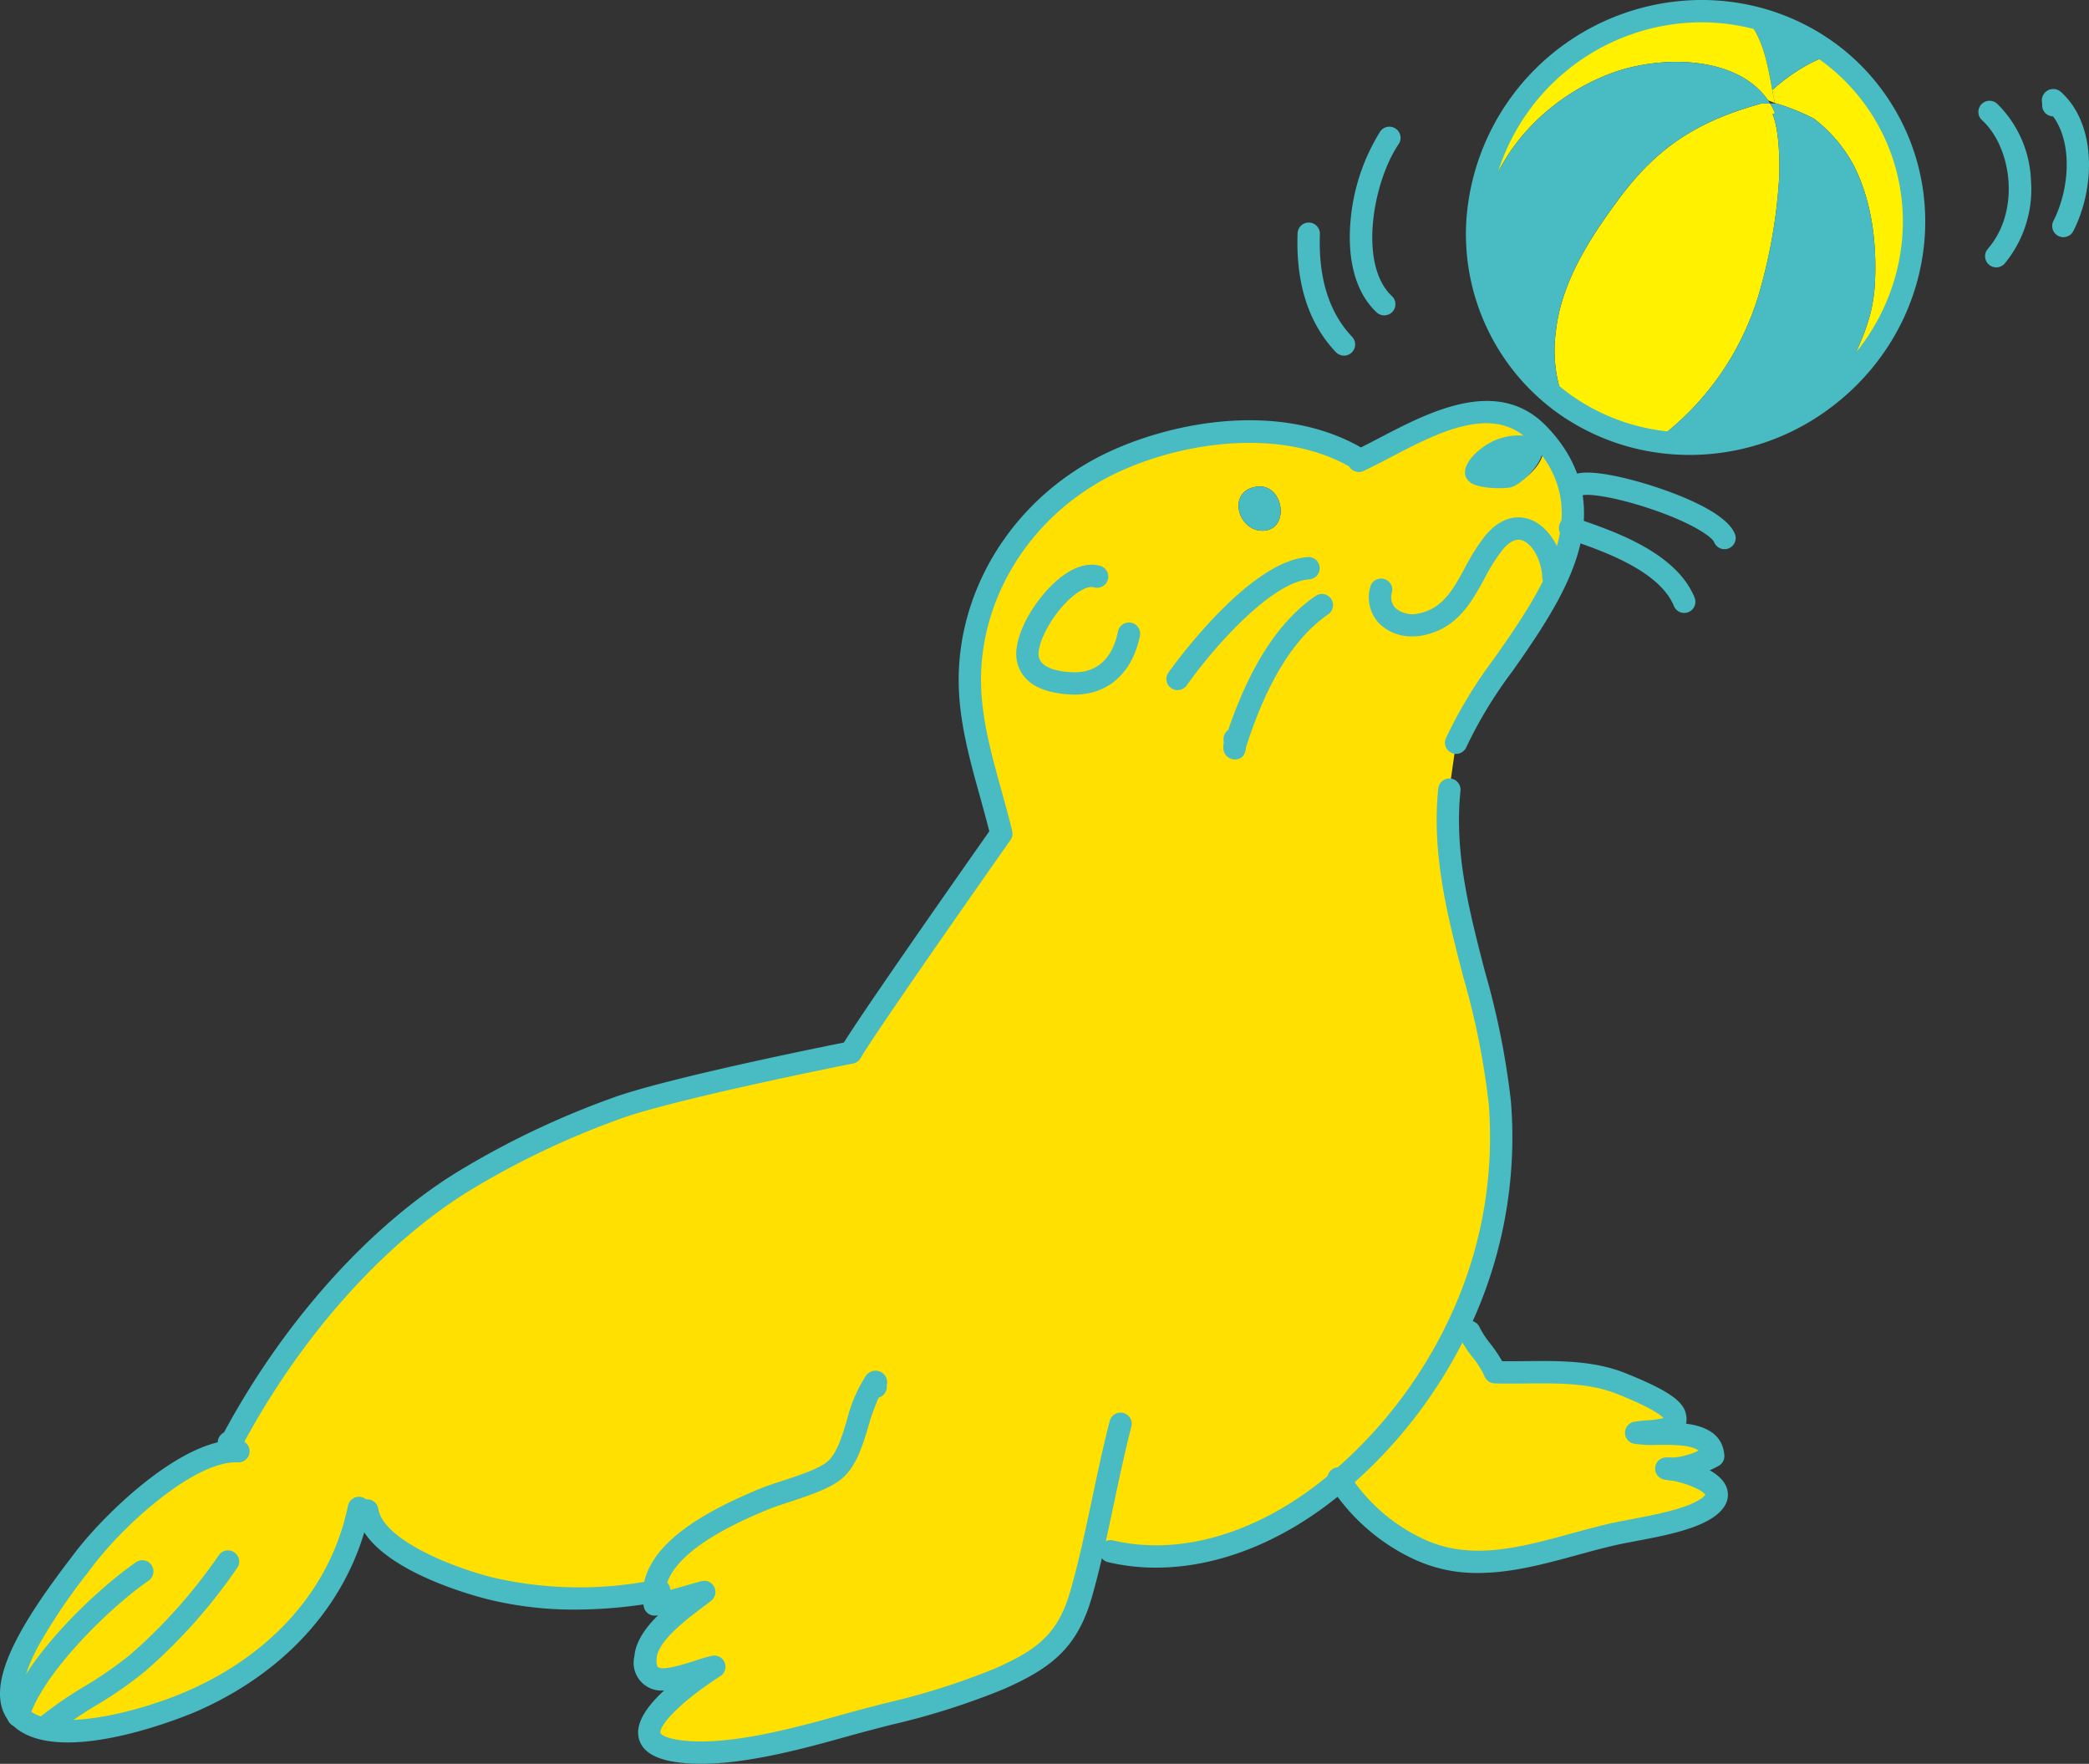 <svg id="グループ_724" data-name="グループ 724" xmlns="http://www.w3.org/2000/svg" width="291.362" height="246" viewBox="0 0 291.362 246">
  <rect x="0" y="0" width="291.362" height="246" fill="#333333" stroke="none"/>
  <path id="パス_2415" data-name="パス 2415" d="M1490.465,447.52c10.348-10.4,12.161-26.774,3.575-38.754a29.122,29.122,0,0,0-5.924-6.131l-.081.106c-2.091.15-6.115,2.752-8.283,4.782.111.61.226,1.209.348,1.792.056.021.115.041.173.06a29.959,29.959,0,0,1,5.279,2.128,20.187,20.187,0,0,1,5.535,6.481c2.515,4.929,3.229,10.7,2.99,16.176-.237,5.42-2.085,8.57-4.155,13.306Z" transform="translate(-1232.559 -394.959)" fill="#fff100"/>
  <path id="パス_2416" data-name="パス 2416" d="M1486.19,399.478c2.78,2.556,3.462,6.695,4.16,10.468,2.168-2.031,6.193-4.632,8.283-4.782l.081-.106A29.635,29.635,0,0,0,1486.19,399.478Z" transform="translate(-1243.158 -397.382)" fill="#48bcc2"/>
  <path id="パス_2417" data-name="パス 2417" d="M1532.2,411.972c-.122-.583-.237-1.182-.348-1.792-.7-3.773-1.38-7.912-4.16-10.468a31.365,31.365,0,0,0-36.964,28.813l.627.034c1.458-9.584,9.167-17.422,18.027-20.727,6.7-2.5,17.493-2.582,21.878,3.78C1531.532,411.724,1531.85,411.844,1532.2,411.972Z" transform="translate(-1284.658 -397.615)" fill="#fff100"/>
  <path id="パス_2418" data-name="パス 2418" d="M1520.747,407.953l.355-.145a10.12,10.12,0,0,0-.7-1.352l-1.233.018c-8.6,2.379-14.335,5.868-19.762,13.172-4.074,5.484-8.119,11.656-8.883,18.584a19.645,19.645,0,0,0,1.338,10.265c.208.147.419.29.633.431a29.787,29.787,0,0,0,11.928,4.627l.007-.051a39.17,39.17,0,0,0,14.7-21.495,73.211,73.211,0,0,0,2.526-15.017C1521.758,415.19,1521.745,410.272,1520.747,407.953Z" transform="translate(-1273.517 -392.027)" fill="#fff100"/>
  <path id="パス_2419" data-name="パス 2419" d="M1510.418,415.058a20.187,20.187,0,0,0-5.535-6.481,29.959,29.959,0,0,0-5.279-2.128l-.159,0-.672.009a10.12,10.12,0,0,1,.7,1.352l-.355.145c1,2.319,1.011,7.237.91,9.036a73.211,73.211,0,0,1-2.526,15.017,39.17,39.17,0,0,1-14.7,21.495l-.007.051a31.134,31.134,0,0,0,22.968-5.534,31.791,31.791,0,0,0,4.035-3.43l-.543-.053c2.07-4.737,3.918-7.886,4.155-13.306C1513.647,425.763,1512.933,419.987,1510.418,415.058Z" transform="translate(-1251.89 -392.033)" fill="#48bcc2"/>
  <path id="パス_2420" data-name="パス 2420" d="M1531.678,408.539c-4.385-6.362-15.18-6.279-21.878-3.78-8.86,3.3-16.569,11.143-18.027,20.727l-.627-.034a29.175,29.175,0,0,0,12.274,25.558,19.645,19.645,0,0,1-1.338-10.265c.764-6.928,4.809-13.1,8.883-18.584,5.427-7.3,11.166-10.793,19.762-13.172l1.233-.018C1531.873,408.826,1531.779,408.679,1531.678,408.539Z" transform="translate(-1285.078 -394.544)" fill="#48bcc2"/>
  <path id="パス_2421" data-name="パス 2421" d="M1541.279,522.941a4.182,4.182,0,0,1-.424-.042C1540.988,522.909,1541.131,522.923,1541.279,522.941Zm6.113-1.785c-.353-4.362-8.117-2.7-10.747-3.264,1.8-.385,6.2.092,5.367-2.453-.55-1.674-5.816-3.745-7.324-4.36-5.533-2.257-11.843-1.447-17.742-1.626-.811-2.08-2.646-3.634-3.57-5.634l-1.481-.984a65.119,65.119,0,0,1-16.588,21.7,26.248,26.248,0,0,0,10.949,9.561c8.725,4.132,17.958.109,26.821-1.965,3.648-.855,10.2-1.619,13.3-3.639,4.4-2.861-1.992-5.154-5.085-5.551C1543.229,523.033,1545.763,521.971,1547.392,521.156Z" transform="translate(-1308.437 -318.072)" fill="#ffe000"/>
  <path id="パス_2422" data-name="パス 2422" d="M1712.495,439.915c-1.32-1.076.157-2.8,1.147-3.533a6.423,6.423,0,0,1,5.695-1.234.788.788,0,0,0-.081-.03,4.233,4.233,0,0,1,.426.15c-.115-.044-.23-.085-.345-.12,2.7.992-1.075,5.1-2.593,5.341C1715.775,440.641,1713.313,440.581,1712.495,439.915Zm-31.34,7.451c-3.452-.014-4.924-5.466-.916-6.131,3.883-.647,4.821,5.823,1.191,6.12C1681.34,447.363,1681.248,447.366,1681.154,447.366Zm35.652,15.749c6.212-9.146,12.152-19.729,2.789-29.3-6.663-6.811-16.486-.445-23.762,3.2l-1.953-.058c-9.791-5.443-23.513-3.8-33.4.785-11.659,5.4-20.07,17.161-20.126,30.313-.03,7.32,2.695,14.5,4.4,21.544l-2.557,5.106c-5.671,3.692-9.653,11.145-13.229,16.772-1.354,2.137-3.337,5.293-5.191,8.66l-7.317,1.709c-8.418-.4-17.792,3.254-25.55,6.129a118.252,118.252,0,0,0-21.373,10.238c-11.78,7.326-20.747,18.808-28.417,29.958l-2.808,7.564c-6.971-.32-17.529,9.766-21.6,15.183-2.879,3.83-13.262,16.723-9.065,21.616.062.074.127.145.2.216,4.722,4.738,18.988.064,24.05-2.158,10.731-4.706,19.257-12.983,22.541-24.094l5.859,2.043c.021,0,.053.018.1.06,9.764,7.774,23.848,8.858,35.9,6.689a6.736,6.736,0,0,0,.1,1.833,63.069,63.069,0,0,0,6.912-1.741c-2.556,1.983-7.874,5.53-8.19,9.07-.5,5.656,6.543,1.974,9.593,1.35-3.082,1.99-15,10.153-5.408,11.718,7.032,1.149,17.34-1.771,24.009-3.634,7.062-1.974,14.459-3.443,21.177-6.416,6.2-2.745,9.531-5.253,11.42-11.946.542-1.921,1.03-3.87,1.486-5.836l2.572.007c11.046,2.6,22.527-2.114,31.029-9.093.32-.262.636-.528.953-.8a65.12,65.12,0,0,0,16.588-21.7,60.64,60.64,0,0,0,5.726-31.012c-1.272-14.842-8.58-28.59-7.034-43.614l.937-6.552C1710.377,471.87,1713.73,467.648,1716.807,463.115Z" transform="translate(-1505.085 -373.343)" fill="#ffe000"/>
  <path id="パス_2423" data-name="パス 2423" d="M1532.131,436.727c-4.008.665-2.536,6.117.916,6.131.094,0,.186,0,.276-.011C1536.952,442.55,1536.014,436.08,1532.131,436.727Z" transform="translate(-1356.978 -368.834)" fill="#48bcc2"/>
  <path id="パス_2424" data-name="パス 2424" d="M1511.211,434.562c-1.3.953-3.225,3.213-1.5,4.622,1.071.873,4.291.953,5.558.753,1.987-.313,6.919-5.689,3.391-6.988A8.411,8.411,0,0,0,1511.211,434.562Z" transform="translate(-1304.701 -371.94)" fill="#48bcc2"/>
  <path id="パス_2425" data-name="パス 2425" d="M1509.367,433.246a.788.788,0,0,1,.081.03c.115.035.23.076.345.12A4.233,4.233,0,0,0,1509.367,433.246Z" transform="translate(-1295.198 -371.47)" fill="#48bcc2"/>
  <path id="パス_2426" data-name="パス 2426" d="M1520.91,479.155a1.555,1.555,0,0,0,1.428-.937,60.914,60.914,0,0,1,6.412-10.56c.686-.976,1.395-1.985,2.084-3,3.2-4.714,6.322-9.8,7.469-15.031,1.336-6.111-.3-11.571-4.855-16.231-6.755-6.9-16.24-1.955-23.166,1.66-.842.44-1.635.854-2.407,1.241-.4.2-.81.4-1.2.585a1.557,1.557,0,1,0,1.336,2.814c.408-.193.829-.4,1.256-.61.8-.4,1.6-.822,2.458-1.267,6.73-3.513,14.36-7.494,19.5-2.243,8.5,8.685,3.2,18.266-2.964,27.334-.675.993-1.376,1.992-2.055,2.957a63.948,63.948,0,0,0-6.718,11.108,1.559,1.559,0,0,0,1.426,2.181Z" transform="translate(-1317.824 -374.012)" fill="#48bcc2"/>
  <path id="パス_2427" data-name="パス 2427" d="M1519.329,569.79c8.538,0,17.592-3.533,25.674-10.169.329-.269.654-.543.979-.822a66.948,66.948,0,0,0,16.982-22.223,62.307,62.307,0,0,0,5.869-31.809,109.429,109.429,0,0,0-3.6-18.022c-2.223-8.577-4.325-16.68-3.436-25.3a1.558,1.558,0,1,0-3.1-.318c-.944,9.18,1.325,17.935,3.521,26.4a107.153,107.153,0,0,1,3.512,17.506,59.168,59.168,0,0,1-5.583,30.213,63.846,63.846,0,0,1-16.191,21.185c-.311.267-.617.525-.928.779-9.487,7.787-20.305,10.988-29.686,8.782a1.558,1.558,0,0,0-.714,3.033A29.3,29.3,0,0,0,1519.329,569.79Z" transform="translate(-1358.097 -351.15)" fill="#48bcc2"/>
  <path id="パス_2428" data-name="パス 2428" d="M1550.75,561.282c6.778,0,14.939-2.28,20.653-3.876l.267-.074c1.827-.511,3.719-1,5.548-1.47a101.745,101.745,0,0,0,15.841-5.021c6.543-2.895,10.24-5.693,12.288-12.948.5-1.771.993-3.7,1.5-5.906.551-2.37,1.064-4.795,1.56-7.142.741-3.5,1.508-7.119,2.405-10.6a1.557,1.557,0,1,0-3.015-.779c-.916,3.543-1.69,7.2-2.437,10.73-.493,2.331-1,4.742-1.546,7.083-.5,2.154-.981,4.038-1.469,5.763-1.734,6.138-4.655,8.336-10.551,10.945a99.453,99.453,0,0,1-15.358,4.853c-1.843.475-3.75.968-5.608,1.488l-.267.074c-6.561,1.831-16.472,4.6-23.073,3.521-1.82-.3-2.321-.793-2.351-.944-.194-.93,2.269-4,8.353-7.927a1.558,1.558,0,0,0-1.156-2.835,24.984,24.984,0,0,0-2.437.7c-1.433.463-4.418,1.425-5.116.866-.135-.106-.24-.536-.177-1.253.217-2.423,4.176-5.4,6.543-7.182.382-.286.737-.553,1.052-.8a1.558,1.558,0,0,0-1.345-2.739c-.732.189-1.479.407-2.2.615-.949.276-1.916.555-2.858.774.654-5.685,10.9-9.952,14.291-11.362.778-.323,1.852-.677,2.989-1.052,2.72-.9,5.8-1.91,7.432-3.339,1.946-1.7,2.792-4.487,3.611-7.179a28.2,28.2,0,0,1,1.462-4.068c.049-.014.1-.03.146-.049a1.56,1.56,0,0,0,.965-1.647,1.612,1.612,0,0,0-2.534-1.713,1.548,1.548,0,0,0-.352.343,20.21,20.21,0,0,0-2.667,6.228c-.691,2.275-1.407,4.625-2.683,5.744-1.152,1.009-4.037,1.958-6.354,2.722-1.2.392-2.324.765-3.213,1.135-6.686,2.784-15.643,7.278-16.212,14.137a8.306,8.306,0,0,0,.125,2.257,1.555,1.555,0,0,0,1.737,1.248c.085-.011.171-.023.258-.037-1.712,1.693-3.11,3.625-3.294,5.686a3.88,3.88,0,0,0,4.137,4.8c-2.743,2.529-3.934,4.724-3.552,6.559.369,1.774,2.019,2.913,4.9,3.383A23.493,23.493,0,0,0,1550.75,561.282Z" transform="translate(-1453.016 -315.282)" fill="#48bcc2"/>
  <path id="パス_2429" data-name="パス 2429" d="M1608.462,531.992a66.409,66.409,0,0,0,11.231-1c.25-.042.5-.09.746-.138a1.557,1.557,0,1,0-.562-3.063c-.249.046-.481.09-.71.131a53.593,53.593,0,0,1-22.2-.4c-6.062-1.534-15.321-5.355-15.989-9.595a1.558,1.558,0,0,0-3.079.486c1.174,7.432,15.452,11.406,18.3,12.129A49.921,49.921,0,0,0,1608.462,531.992Z" transform="translate(-1528.215 -307.502)" fill="#48bcc2"/>
  <path id="パス_2430" data-name="パス 2430" d="M1611.036,554.113c7.964,0,17.838-4.275,17.976-4.337,11.853-5.2,20.165-14.105,23.408-25.079.291-.99.544-2,.753-3.015a1.558,1.558,0,0,0-3.052-.624c-.189.924-.421,1.852-.687,2.755-2.978,10.079-10.675,18.287-21.673,23.11-6.958,3.052-18.863,5.952-22.322,2.485-.037-.037-.064-.064-.088-.094l-.03-.037c-1.186-1.382-.617-4.438,1.6-8.6a79.045,79.045,0,0,1,6.855-10.18c.253-.331.479-.627.67-.884,4.53-6.028,14.172-14.568,20.017-14.568.09,0,.177,0,.265.007a1.558,1.558,0,1,0,.143-3.112c-8-.368-19.08,10.7-22.915,15.8-.189.251-.41.541-.657.866-6.461,8.482-12.506,17.808-8.358,22.682a3.828,3.828,0,0,0,.3.327C1605.073,553.452,1607.908,554.113,1611.036,554.113Z" transform="translate(-1601.578 -311.094)" fill="#48bcc2"/>
  <path id="パス_2431" data-name="パス 2431" d="M1513.365,455.718a7.817,7.817,0,0,0,1.582-.163c4.7-.972,6.711-4.652,8.485-7.9a25.186,25.186,0,0,1,2.49-3.975c.981-1.193,1.917-1.647,2.773-1.354,1.444.493,2.72,2.865,2.789,5.18a1.558,1.558,0,0,0,3.114-.094c-.108-3.662-2.213-7.117-4.894-8.034-1.246-.426-3.706-.691-6.187,2.322a27.949,27.949,0,0,0-2.819,4.461c-1.66,3.038-3.093,5.663-6.38,6.343a3.691,3.691,0,0,1-3.337-.763,2.228,2.228,0,0,1-.447-2.2,1.558,1.558,0,0,0-3.029-.728,5.293,5.293,0,0,0,1.237,5.1A6.4,6.4,0,0,0,1513.365,455.718Z" transform="translate(-1316.383 -366.962)" fill="#48bcc2"/>
  <path id="パス_2432" data-name="パス 2432" d="M1548.945,460.974c4.678,0,8.064-3.022,9.118-8.19a1.557,1.557,0,1,0-3.052-.622c-.555,2.722-2.14,5.919-6.493,5.686-2.694-.145-4.224-.855-4.547-2.107-.369-1.437,1.361-5.276,4.066-7.888,1.423-1.373,2.807-2.08,3.613-1.842a1.557,1.557,0,0,0,.884-2.987c-1.965-.581-4.33.338-6.661,2.587-3.042,2.937-5.714,7.82-4.917,10.906.7,2.718,3.188,4.212,7.395,4.44C1548.551,460.969,1548.749,460.974,1548.945,460.974Z" transform="translate(-1399.073 -364.097)" fill="#48bcc2"/>
  <path id="パス_2433" data-name="パス 2433" d="M1515.466,529.4c4.655,0,9.309-1.271,13.866-2.515,1.635-.447,3.324-.908,4.956-1.29.885-.207,1.978-.415,3.135-.635,3.788-.719,8.079-1.536,10.662-3.215,2.177-1.416,2.363-2.9,2.135-3.9-.672-2.948-5.908-4.249-7.87-4.5a1.558,1.558,0,0,0-.4,3.091c2.409.309,4.8,1.437,5.2,2.047a2.682,2.682,0,0,1-.762.654c-2.07,1.345-6.216,2.133-9.547,2.766-1.191.226-2.315.44-3.264.663-1.686.394-3.4.864-5.065,1.317-7.283,1.99-14.164,3.869-20.734.756a24.83,24.83,0,0,1-10.3-8.983l-.171-.279a1.558,1.558,0,0,0-2.651,1.637l.18.292a27.986,27.986,0,0,0,11.606,10.15A20.679,20.679,0,0,0,1515.466,529.4Z" transform="translate(-1309.292 -310.018)" fill="#48bcc2"/>
  <path id="パス_2434" data-name="パス 2434" d="M1500.144,516.465a1.558,1.558,0,0,0,.193-3.1c-.178-.023-.35-.039-.509-.051a1.557,1.557,0,0,0-.346,3.093,5.688,5.688,0,0,0,.587.06Z" transform="translate(-1267.299 -310.037)" fill="#48bcc2"/>
  <path id="パス_2435" data-name="パス 2435" d="M1499.726,516.448a1.562,1.562,0,1,0-.645-.134A1.652,1.652,0,0,0,1499.726,516.448Z" transform="translate(-1266.865 -310.019)" fill="#48bcc2"/>
  <path id="パス_2436" data-name="パス 2436" d="M1524.4,524.756a16.24,16.24,0,0,0,6.568-1.958,1.558,1.558,0,0,0,.855-1.518c-.246-3.024-2.717-4.056-5.334-4.4a3.125,3.125,0,0,0-.118-1.677c-.539-1.644-2.78-3.109-7.99-5.224l-.224-.092c-4.479-1.828-9.312-1.776-13.987-1.729-1.1.012-2.234.023-3.342.009a18.5,18.5,0,0,0-1.631-2.421,13.355,13.355,0,0,1-1.525-2.329,1.558,1.558,0,0,0-2.83,1.306,15.987,15.987,0,0,0,1.866,2.9,11.76,11.76,0,0,1,1.667,2.651,1.559,1.559,0,0,0,1.405.99c1.465.044,2.969.028,4.422.014,4.367-.046,8.881-.094,12.778,1.5l.23.094c4.554,1.85,5.792,2.835,6.125,3.224a12.278,12.278,0,0,1-2.315.32,14.229,14.229,0,0,0-1.822.212,1.557,1.557,0,0,0,0,3.045,16.563,16.563,0,0,0,3.312.166c2.55-.021,4.772.039,5.721.8a10.146,10.146,0,0,1-3.983,1,1.558,1.558,0,0,0-.145,3.112C1524.207,524.752,1524.306,524.756,1524.4,524.756Z" transform="translate(-1291.32 -318.321)" fill="#48bcc2"/>
  <path id="パス_2437" data-name="パス 2437" d="M1510.037,461.741a32.693,32.693,0,0,0,19.137-6.191,33.636,33.636,0,0,0,4.231-3.6c11.1-11.157,12.667-28.3,3.736-40.762a30.655,30.655,0,0,0-6.242-6.458,31.324,31.324,0,0,0-13.183-5.875,32.249,32.249,0,0,0-6.009-.566,32.974,32.974,0,0,0-32.8,30.822,30.737,30.737,0,0,0,12.932,26.917c.223.157.447.309.675.459a31.524,31.524,0,0,0,12.543,4.866A32.362,32.362,0,0,0,1510.037,461.741Zm1.67-60.334a29.061,29.061,0,0,1,5.427.511A28.189,28.189,0,0,1,1529,407.2a27.555,27.555,0,0,1,5.608,5.8c8.04,11.221,6.6,26.676-3.415,36.75a30.41,30.41,0,0,1-3.837,3.262,29.591,29.591,0,0,1-17.322,5.61,29.207,29.207,0,0,1-4.5-.35,28.391,28.391,0,0,1-11.3-4.383c-.208-.138-.4-.27-.6-.406a27.634,27.634,0,0,1-11.619-24.2,29.859,29.859,0,0,1,29.69-27.882Z" transform="translate(-1274.394 -398.292)" fill="#48bcc2"/>
  <path id="パス_2438" data-name="パス 2438" d="M1525.074,434.59a1.557,1.557,0,0,0,1.062-2.7c-4.675-4.358-2.658-15.839.931-21.155a1.558,1.558,0,1,0-2.582-1.743,28.021,28.021,0,0,0-4.118,12.536c-.476,5.516.82,10.007,3.644,12.64A1.557,1.557,0,0,0,1525.074,434.59Z" transform="translate(-1332.01 -390.606)" fill="#48bcc2"/>
  <path id="パス_2439" data-name="パス 2439" d="M1613.462,546.67a1.552,1.552,0,0,0,1-.366,51.643,51.643,0,0,1,5.87-4.04,55.625,55.625,0,0,0,6.845-4.774,75.751,75.751,0,0,0,12.861-14.462,1.558,1.558,0,0,0-2.617-1.69,73.462,73.462,0,0,1-12.269,13.787,53.348,53.348,0,0,1-6.47,4.5,54.639,54.639,0,0,0-6.225,4.3,1.557,1.557,0,0,0,1,2.748Z" transform="translate(-1606.911 -304.42)" fill="#48bcc2"/>
  <path id="パス_2440" data-name="パス 2440" d="M1620.237,544.657a1.559,1.559,0,0,0,1.49-1.108l.02-.062c1.884-6.235,11.063-15.321,16.692-19.23a1.558,1.558,0,0,0-1.778-2.559c-5.912,4.107-15.687,13.575-17.887,20.86l-.028.092a1.558,1.558,0,0,0,1.041,1.942A1.587,1.587,0,0,0,1620.237,544.657Z" transform="translate(-1617.704 -303.811)" fill="#48bcc2"/>
  <path id="パス_2441" data-name="パス 2441" d="M1524.666,576.1a1.691,1.691,0,0,0,.921-.281,1.559,1.559,0,0,0,.537-.587c8.091-15.431,19.711-28.624,31.885-36.193a115.85,115.85,0,0,1,21.091-10.1c7.555-2.8,32.378-7.721,32.629-7.769a1.565,1.565,0,0,0,1.062-.778c1.435-2.6,14.289-21.019,20.887-30.393a1.56,1.56,0,0,0,.24-1.262c-.451-1.866-.979-3.763-1.488-5.6-1.419-5.1-2.886-10.38-2.865-15.574.053-12.17,7.6-23.518,19.223-28.907,9.095-4.213,22.512-6.106,31.991-.836a1.557,1.557,0,1,0,1.515-2.722c-11.15-6.2-25.724-3.482-34.815.732-12.716,5.894-20.971,18.347-21.028,31.72-.024,5.625,1.5,11.113,2.978,16.42.44,1.584.892,3.215,1.294,4.814-2.711,3.855-17.3,24.631-20.281,29.462-4.16.832-25.266,5.118-32.424,7.771a118.855,118.855,0,0,0-21.655,10.376c-12.323,7.665-24.073,20.826-32.385,36.236a1.563,1.563,0,0,0-.866,1.534,1.588,1.588,0,0,0,1.553,1.937Z" transform="translate(-1492.74 -372.842)" fill="#48bcc2"/>
  <path id="パス_2442" data-name="パス 2442" d="M1530.34,434.415a1.557,1.557,0,0,0,1.129-2.63c-3.2-3.372-4.712-8.188-4.487-14.315a1.557,1.557,0,1,0-3.112-.113c-.256,7,1.539,12.571,5.341,16.574A1.555,1.555,0,0,0,1530.34,434.415Z" transform="translate(-1342.891 -384.815)" fill="#48bcc2"/>
  <path id="パス_2443" data-name="パス 2443" d="M1528.2,460.81a1.559,1.559,0,0,0,1.272-.657c4.075-5.76,11.988-14.45,17.081-14.789a1.557,1.557,0,1,0-.207-3.107c-8.324.553-18.969,15.461-19.418,16.1a1.558,1.558,0,0,0,1.271,2.458Z" transform="translate(-1363.957 -364.559)" fill="#48bcc2"/>
  <path id="パス_2444" data-name="パス 2444" d="M1527.209,468.247l.064,0c1.145-.067,1.416-.965,1.474-1.69,2.957-9.2,6.712-15.273,11.472-18.55a1.557,1.557,0,1,0-1.766-2.566c-5.076,3.494-9.07,9.616-12.179,18.681a1.577,1.577,0,0,0-.659,1.214,1.547,1.547,0,0,0,.027.406c0,.085,0,.186.005.286a1.567,1.567,0,0,0-.051.58A1.6,1.6,0,0,0,1527.209,468.247Z" transform="translate(-1354.967 -362.325)" fill="#48bcc2"/>
  <path id="パス_2445" data-name="パス 2445" d="M1515.495,446.272a1.558,1.558,0,0,0,1.442-2.146c-1.059-2.594-6.117-4.823-10.173-6.235-3.862-1.343-9.249-2.724-11.723-2.186a1.558,1.558,0,0,0,.661,3.045c1.227-.267,5.316.44,10.037,2.084,5.51,1.918,8.024,3.759,8.314,4.468A1.555,1.555,0,0,0,1515.495,446.272Z" transform="translate(-1274.971 -369.675)" fill="#48bcc2"/>
  <path id="パス_2446" data-name="パス 2446" d="M1514.462,452.485a1.558,1.558,0,0,0,1.44-2.149c-2.556-6.23-11.014-9.157-16.067-10.906l-.77-.267a1.557,1.557,0,1,0-1.029,2.939l.781.272c4.256,1.474,12.181,4.215,14.2,9.144A1.559,1.559,0,0,0,1514.462,452.485Z" transform="translate(-1279.553 -366.997)" fill="#48bcc2"/>
  <path id="パス_2447" data-name="パス 2447" d="M1472.985,429.48a1.551,1.551,0,0,0,1.179-.539,16.26,16.26,0,0,0,3.657-11.67,15.768,15.768,0,0,0-4.721-10.62,1.557,1.557,0,1,0-2.1,2.3c4.134,3.775,5.417,12.626.808,17.953a1.558,1.558,0,0,0,1.177,2.577Z" transform="translate(-1194.559 -392.19)" fill="#48bcc2"/>
  <path id="パス_2448" data-name="パス 2448" d="M1468.921,425.977a1.557,1.557,0,0,0,1.389-.848c3.049-5.963,3.266-14.823-1.646-19.331l-.048-.041a1.595,1.595,0,0,0-2.639,1.58,1.556,1.556,0,0,0,1.511,1.794c2.761,3.738,2.285,10.2.046,14.581a1.556,1.556,0,0,0,1.386,2.266Z" transform="translate(-1181.135 -392.9)" fill="#48bcc2"/>
</svg>
